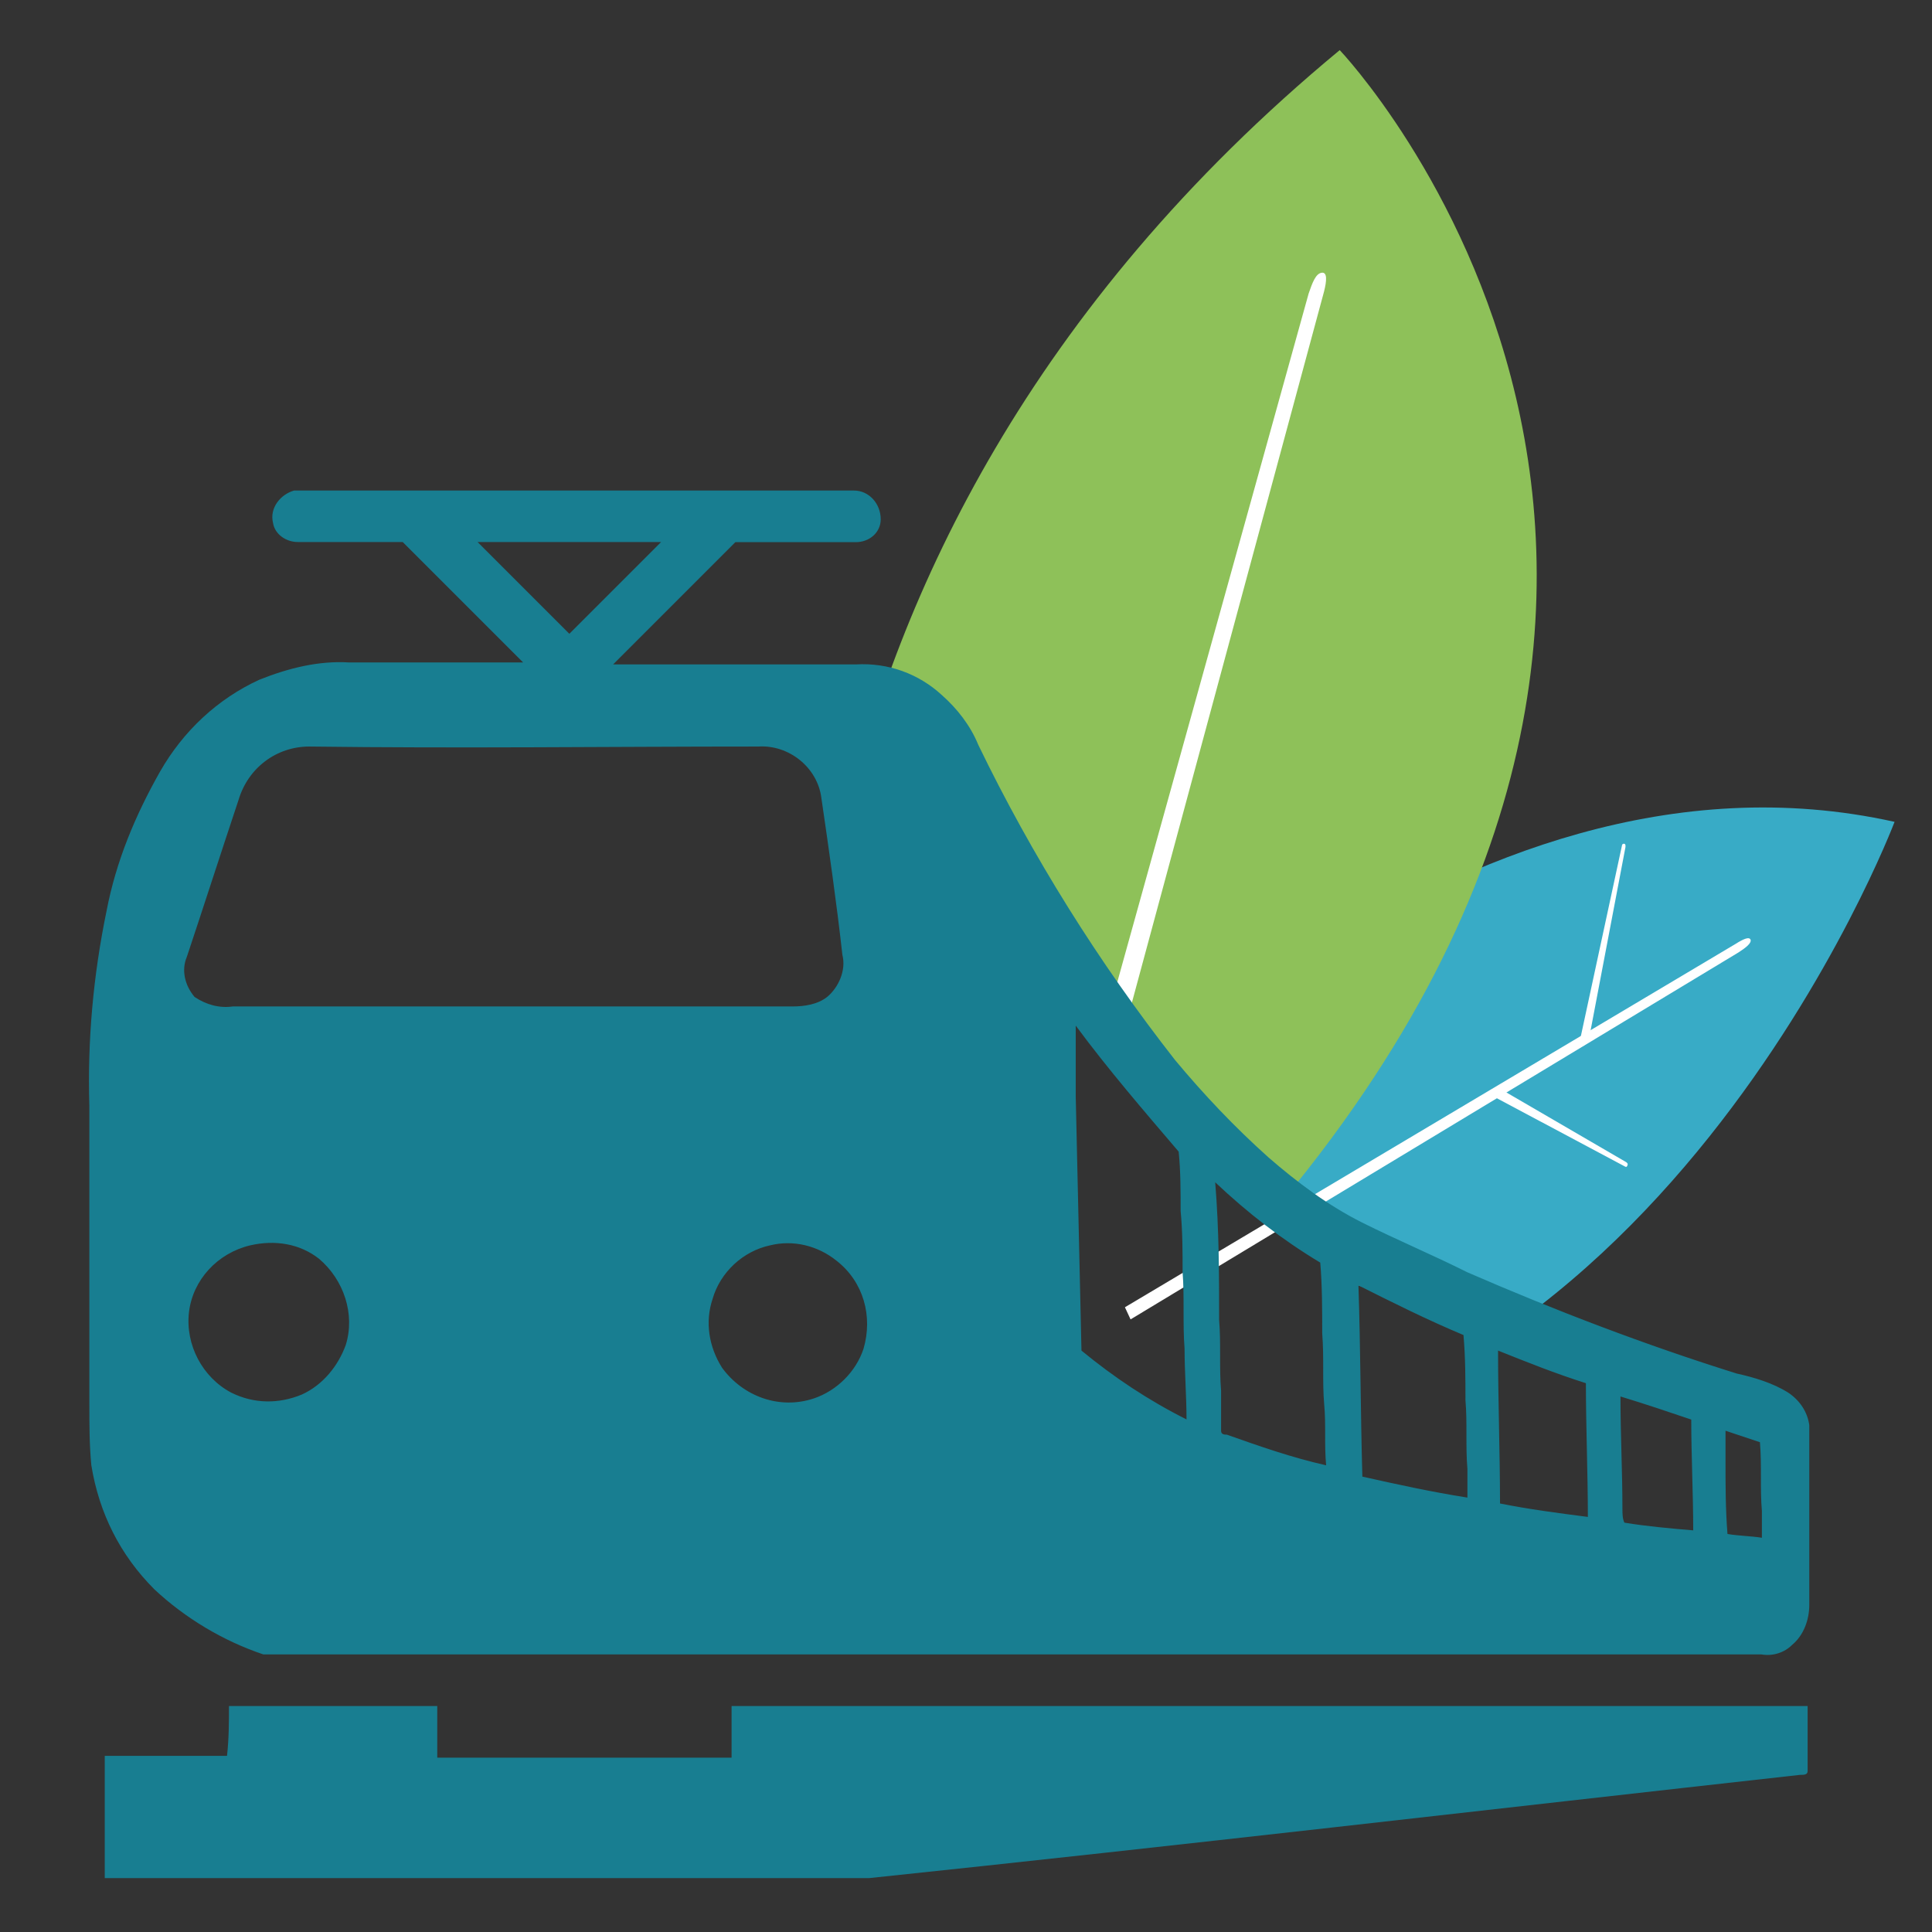 <?xml version="1.0" encoding="utf-8"?>
<!-- Generator: Adobe Illustrator 27.8.0, SVG Export Plug-In . SVG Version: 6.00 Build 0)  -->
<svg version="1.1" id="Ebene_1" xmlns="http://www.w3.org/2000/svg" xmlns:xlink="http://www.w3.org/1999/xlink" x="0px" y="0px"
	 viewBox="0 0 1280 1280" style="enable-background:new 0 0 1280 1280;" xml:space="preserve">
<rect x="0" y="0" width="1280" height="1280" fill="#333333" stroke="none"/>
<style type="text/css">
	.st0{fill:none;}
	.st1{clip-path:url(#SVGID_00000044147362537905324810000012846614371470793614_);fill:#38ABC6;}
	.st2{clip-path:url(#SVGID_00000116208976834323140770000007835457591632092290_);fill:#FFFFFF;}
	.st3{clip-path:url(#SVGID_00000124155268973155127280000001206981971659247014_);fill:#FFFFFF;}
	.st4{clip-path:url(#SVGID_00000110455499629256032740000011403062988654992523_);fill:#FFFFFF;}
	.st5{clip-path:url(#SVGID_00000132057704258171041110000008727528071569031306_);fill:#FFFFFF;}
	.st6{clip-path:url(#SVGID_00000026141225444268421280000016969552594929869197_);fill:#8EC159;}
	.st7{clip-path:url(#SVGID_00000029042114119858266530000011314615943787260344_);}
	.st8{fill:#FFFFFF;}
	.st9{fill:#187E91;}
</style>
<path class="st0" d="M447.9,858.6c-25,0-45.5,20.5-45.5,45.5s20.5,45.5,45.5,45.5s45.5-20.5,45.5-45.5
	C493.4,878.2,472.9,858.6,447.9,858.6z"/>
<g>
	<g>
		<g>
			<defs>
				<polygon id="SVGID_1_" points="1518,1044 900.1,851.7 267,148.3 960.8,-151.4 				"/>
			</defs>
			<clipPath id="SVGID_00000122699109651344802530000005151960314228137609_">
				<use xlink:href="#SVGID_1_"  style="overflow:visible;"/>
			</clipPath>
			<path style="clip-path:url(#SVGID_00000122699109651344802530000005151960314228137609_);fill:#38ABC6;" d="M708.3,770.1
				c0,0,254.2-290.8,546.9-225.6c0,0-157.4,416.4-511.2,421.2"/>
		</g>
	</g>
	<g>
		<g>
			<defs>
				
					<rect id="SVGID_00000121269838413063390520000017664464458171268786_" x="590.6" y="-69.4" transform="matrix(0.906 -0.422 0.422 0.906 -111.38 424.911)" width="624.7" height="1066.3"/>
			</defs>
			<clipPath id="SVGID_00000150814088540090300550000013675409651340595340_">
				<use xlink:href="#SVGID_00000121269838413063390520000017664464458171268786_"  style="overflow:visible;"/>
			</clipPath>
			<path style="clip-path:url(#SVGID_00000150814088540090300550000013675409651340595340_);fill:#FFFFFF;" d="M548.3,995.3
				L1151.8,631c4.8-3.1,8.7-6.1,8-8.4l0,0c-0.9-2.3-5.1-0.3-10,2.8L544.1,985.8"/>
		</g>
	</g>
	<g>
		<g>
			<defs>
				
					<rect id="SVGID_00000109020205961149937380000001682361133628299692_" x="590.6" y="-69.4" transform="matrix(0.906 -0.422 0.422 0.906 -111.38 424.911)" width="624.7" height="1066.3"/>
			</defs>
			<clipPath id="SVGID_00000031901783078522127870000002658536404983252113_">
				<use xlink:href="#SVGID_00000109020205961149937380000001682361133628299692_"  style="overflow:visible;"/>
			</clipPath>
			<path style="clip-path:url(#SVGID_00000031901783078522127870000002658536404983252113_);fill:#FFFFFF;" d="M1048.3,693.2
				L1048.3,693.2c1,0.1,4.4-3.6,4.4-4.7l24.2-127.2c0.1-1.1,0.1-2.2-0.9-2.3l0,0c-1-0.1-1.4,0.5-1.5,1.6l-28.1,130.3
				C1046.5,691.5,1047.4,692.6,1048.3,693.2z"/>
		</g>
	</g>
	<g>
		<g>
			<defs>
				
					<rect id="SVGID_00000168805637106033668470000000875956986024145797_" x="590.6" y="-69.4" transform="matrix(0.906 -0.422 0.422 0.906 -111.38 424.911)" width="624.7" height="1066.3"/>
			</defs>
			<clipPath id="SVGID_00000008109141400645303910000009503786043494386360_">
				<use xlink:href="#SVGID_00000168805637106033668470000000875956986024145797_"  style="overflow:visible;"/>
			</clipPath>
			<path style="clip-path:url(#SVGID_00000008109141400645303910000009503786043494386360_);fill:#FFFFFF;" d="M851.1,772.8
				L851.1,772.8c0.7,0.1,3.7-2.2,3.8-3l31.6-92.2c0.1-0.8,0.3-1.6-0.4-1.8l0,0c-0.7-0.1-1.1,0.2-1.3,1L850,771
				C850,771.3,850.6,772.3,851.1,772.8z"/>
		</g>
	</g>
	<g>
		<g>
			<defs>
				<polygon id="SVGID_00000056425595967391245500000001409274583379189659_" points="1411.3,815.1 953.7,864.7 267,359.1 
					960.8,-151.4 				"/>
			</defs>
			<clipPath id="SVGID_00000142165836770280902900000001212905061475310769_">
				<use xlink:href="#SVGID_00000056425595967391245500000001409274583379189659_"  style="overflow:visible;"/>
			</clipPath>
			<path style="clip-path:url(#SVGID_00000142165836770280902900000001212905061475310769_);fill:#FFFFFF;" d="M989.6,723.8
				L989.6,723.8c0.5-1.1,4.3-2.5,5.2-1.9l82.5,48c0.9,0.6,1.4,1.2,0.9,2.3l0,0c-0.5,1.1-0.9,1.1-1.9,0.5l-86.3-46
				C989.4,726.5,989.5,724.9,989.6,723.8z"/>
		</g>
	</g>
	<g>
		<g>
			<defs>
				<polygon id="SVGID_00000004533313721634607400000009577466245683896209_" points="931.8,851.7 680.4,649 394.6,112.5 
					1260.3,-291 				"/>
			</defs>
			<clipPath id="SVGID_00000137822745506058196990000004372405807996127107_">
				<use xlink:href="#SVGID_00000004533313721634607400000009577466245683896209_"  style="overflow:visible;"/>
			</clipPath>
			<path style="clip-path:url(#SVGID_00000137822745506058196990000004372405807996127107_);fill:#8EC159;" d="M542.3,799.1
				c0,0-67.7-424.1,345.3-765.9c0,0,332.7,348.9-64.3,793C632.7,1039.1,544.8,923.2,542.3,799.1z"/>
		</g>
	</g>
	<g>
		<g>
			<defs>
				<polygon id="SVGID_00000115481926407375745500000009036783558749600912_" points="1411.3,815.1 1052.1,894.8 805.1,783.3 
					646.5,559.4 542.5,288.5 394.6,112.5 960.8,-151.4 				"/>
			</defs>
			<clipPath id="SVGID_00000117662661632486766810000008158317643891944855_">
				<use xlink:href="#SVGID_00000115481926407375745500000009036783558749600912_"  style="overflow:visible;"/>
			</clipPath>
			<g style="clip-path:url(#SVGID_00000117662661632486766810000008158317643891944855_);">
				<path class="st8" d="M625.6,1095.2L625.6,1095.2c3.9-0.6,10.1-6.5,11.7-14.2l239.9-887.8c1.8-7.1,2.3-13.1-1.6-12.5l0,0
					c-3.9,0.6-6.1,6.5-8.6,13.8l-247,888.8C619.1,1090.1,622.5,1095.5,625.6,1095.2z"/>
			</g>
		</g>
	</g>
	<path class="st0" d="M909.9,770.9c-25.8,12-37.1,43-25,68.8c12,25.8,43,37.1,68.8,25s37.1-43,25-68.8
		C966.3,769.2,935.7,758.9,909.9,770.9z"/>
</g>
<g id="noun_Train_179467" transform="translate(-5.5 -13.7)">
	<g id="Gruppe_239">
		<g id="Gruppe_238">
			<path id="Pfad_232" class="st9" d="M186.4,360.2c-2.5-10.1,5.1-19,13.9-21.5c1.3,0,1.3,0,2.5,0h368.5c10.1,0,17.7,8.9,17.7,19
				c0,8.9-7.6,15.2-16.5,15.2h-1.3h-78.5l-81,81h160.8c21.5-1.3,41.8,6.3,57,20.3c10.1,8.9,19,20.3,24.1,32.9
				C689.1,580.5,733.4,651.4,784,716c19,22.8,39.3,44.3,62,64.6c19,16.5,39.3,31.7,62,43.1c22.8,11.4,46.9,21.5,69.6,32.9
				c58.2,25.3,117.8,48.1,178.5,67.1c11.4,2.5,24.1,6.3,34.2,12.7c7.6,5.1,12.7,12.7,13.9,21.5v119c0,10.1-3.8,20.3-11.4,26.6
				c-5.1,5.1-12.7,7.6-20.3,6.3H180c-26.6-8.9-51.9-24.1-72.2-43.1C85,1043.9,71.1,1016,66,984.4c-1.3-13.9-1.3-26.6-1.3-40.5V746.4
				c-1.3-43.1,2.5-86.1,11.4-129.2c6.3-32.9,19-63.3,35.5-92.4c15.2-26.6,38-48.1,65.8-60.8c19-7.6,39.3-12.7,59.5-11.4h115.2
				l-79.8-79.8h-69.6C195.2,372.8,187.6,367.8,186.4,360.2z M321.9,372.8l60.8,60.8l60.8-60.8H321.9z M210.4,508.3
				c-21.5,0-40.5,13.9-46.9,35.5c-11.4,34.2-22.8,69.6-34.2,103.8c-3.8,8.9-1.3,19,5.1,26.6c7.6,5.1,16.5,7.6,25.3,6.3h371
				c7.6,0,16.5-1.3,22.8-6.3c7.6-6.3,12.7-17.7,10.1-27.9c-3.8-34.2-8.9-69.6-13.9-103.8c-2.5-20.3-21.5-35.5-41.8-34.2
				C409.2,508.3,310.5,509.6,210.4,508.3z M718.2,693.2v46.9c1.3,55.7,2.5,111.4,3.8,168.4c21.5,17.7,44.3,32.9,69.6,45.6
				c0-15.2-1.3-31.7-1.3-46.9c-1.3-16.5,0-34.2-1.3-50.7c0-13.9,0-26.6-1.3-40.5c0-12.7,0-26.6-1.3-39.3
				C763.8,750.2,739.7,722.3,718.2,693.2z M813.2,888.2c1.3,15.2,0,31.7,1.3,46.9v26.6c0,2.5,2.5,2.5,3.8,2.5
				c21.5,7.6,43.1,15.2,65.8,20.3c-1.3-13.9,0-26.6-1.3-40.5c-1.3-15.2,0-30.4-1.3-46.9c0-15.2,0-31.7-1.3-46.9
				c-25.3-15.2-48.1-32.9-69.6-53.2C813.2,828.7,813.2,859.1,813.2,888.2z M171.2,838.8c-21.5,5.1-38,22.8-40.5,44.3
				s8.9,43.1,27.9,53.2c15.2,7.6,31.7,7.6,46.9,1.3c13.9-6.3,24.1-19,29.1-32.9c6.3-20.3-1.3-43.1-17.7-57
				C204.1,837.6,187.6,835,171.2,838.8z M515.6,838.8c-17.7,3.8-32.9,17.7-38,35.5c-5.1,15.2-2.5,31.7,6.3,45.6
				c13.9,19,38,27.9,60.8,20.3c15.2-5.1,27.9-17.7,32.9-32.9c6.3-21.5,0-44.3-17.7-58.2C547.2,838.8,530.8,835,515.6,838.8z
				 M908.1,992c22.8,5.1,45.6,10.1,69.6,13.9v-19c-1.3-15.2,0-30.4-1.3-45.6c0-13.9,0-27.9-1.3-43.1c-24.1-10.1-46.9-21.5-69.6-32.9
				C906.9,907.2,906.9,950.3,908.1,992z M998,908.5c0,34.2,1.3,68.4,1.3,101.3c19,3.8,38,6.3,58.2,8.9c0-29.1-1.3-59.5-1.3-88.6
				C1036,923.7,1017,916.1,998,908.5z M1079.1,938.9c0,25.3,1.3,49.4,1.3,74.7c0,2.5,0,6.3,1.3,8.9c15.2,2.5,30.4,3.8,45.6,5.1
				c0-24.1-1.3-49.4-1.3-73.4C1110.7,949,1095.5,943.9,1079.1,938.9z M1148.7,961.6v20.3c0,16.5,0,31.7,1.3,48.1
				c7.6,1.3,15.2,1.3,22.8,2.5v-17.7c-1.3-15.2,0-30.4-1.3-45.6L1148.7,961.6z"/>
		</g>
		<path id="Pfad_233" class="st9" d="M157.2,1144h138v34.2h195V1144h712.9v43.1c0,2.5-2.5,2.5-5.1,2.5
			c-205.1,22.8-411.5,46.9-616.7,68.4H74.9v-81h81C157.2,1165.5,157.2,1154.1,157.2,1144z"/>
	</g>
</g>
</svg>
